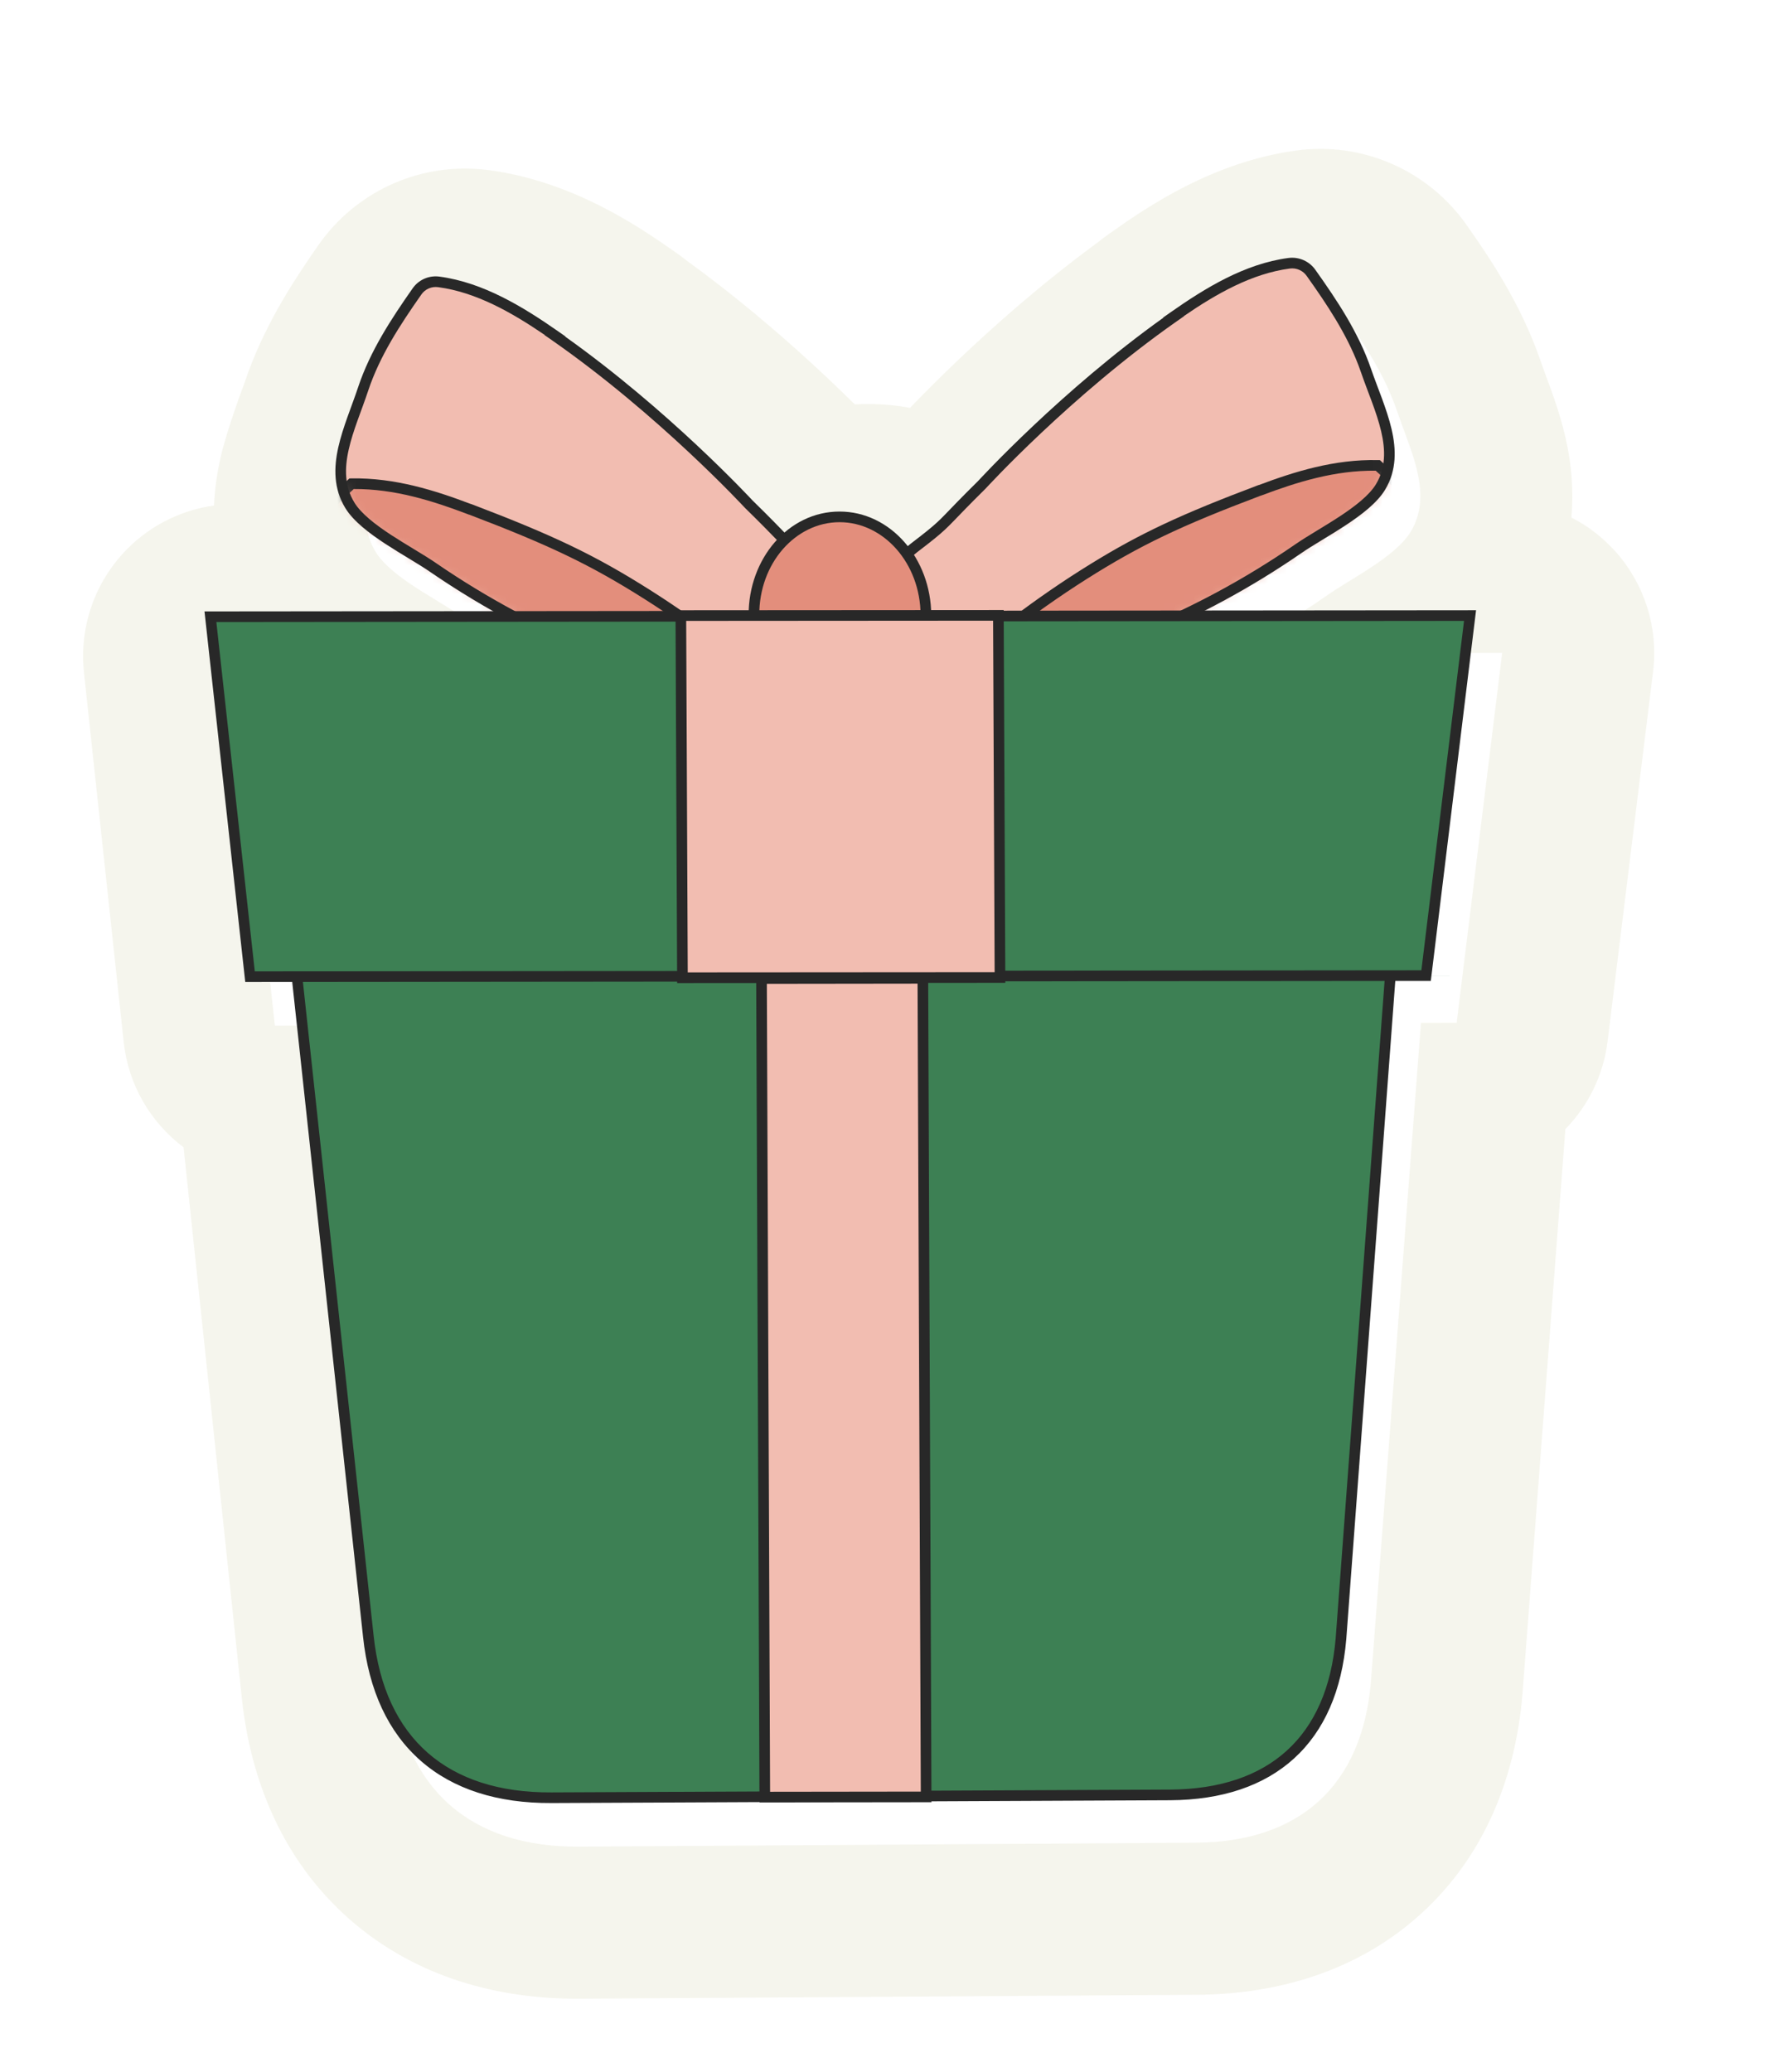 <svg width="187" height="218" viewBox="0 0 187 218" fill="none" xmlns="http://www.w3.org/2000/svg">
<g filter="url(#filter0_d_6771_11387)">
<path d="M30.499 21.798C34.341 16.272 40.848 13.221 47.55 13.803C47.625 13.809 47.7 13.815 47.776 13.822C47.801 13.825 47.827 13.827 47.852 13.83C48.036 13.848 48.22 13.867 48.403 13.891C57.104 15.04 64.001 19.671 67.854 22.378L68.401 22.761C68.714 22.981 69.017 23.213 69.311 23.452C74.414 27.149 78.958 31.043 82.483 34.281L84.008 35.699L85.449 37.071C85.986 37.589 86.488 38.081 86.953 38.54C87.388 38.516 87.829 38.503 88.272 38.502L88.273 38.502C89.824 38.498 91.324 38.639 92.766 38.905C92.87 38.797 92.977 38.685 93.088 38.571C94.238 37.38 95.873 35.733 97.883 33.822C101.56 30.325 106.675 25.777 112.533 21.49C112.825 21.25 113.127 21.018 113.439 20.797L113.982 20.412L113.982 20.413C117.806 17.698 124.639 13.065 133.281 11.853L133.281 11.851C133.299 11.848 133.318 11.847 133.336 11.844C133.35 11.842 133.364 11.839 133.377 11.838L133.377 11.838C140.373 10.873 147.29 13.915 151.323 19.653L151.324 19.653C153.61 22.901 156.988 27.814 159.089 33.879L159.587 35.278C160.013 36.431 161.096 39.207 161.742 42.025L161.916 42.834C162.331 44.901 162.629 47.527 162.36 50.441C164.113 51.337 165.704 52.558 167.04 54.063C170.086 57.492 171.514 62.063 170.961 66.616L170.906 67.067C170.905 67.076 170.904 67.085 170.903 67.093L166.172 105.545C165.729 109.146 164.11 112.344 161.73 114.777L157.217 174.179C157.212 174.233 157.206 174.287 157.201 174.341L157.203 174.342C156.488 182.663 153.421 191.031 146.603 197.264L146.602 197.265C139.812 203.472 131.255 205.774 123.043 205.844C123.032 205.844 123.021 205.843 123.01 205.843L58.043 206.259L58.043 206.258C49.562 206.322 40.79 204.063 33.767 197.885L33.766 197.884C26.708 191.675 23.34 183.201 22.443 174.588L22.442 174.589L16.317 116.695C12.883 114.114 10.508 110.174 10.017 105.613L5.881 67.174C5.879 67.16 5.877 67.145 5.876 67.131L5.83 66.688L5.791 66.267C5.45 61.907 6.909 57.59 9.84 54.327C12.375 51.505 15.812 49.695 19.523 49.175C19.604 47.284 19.881 45.599 20.19 44.222L20.19 44.22C20.876 41.156 22.687 36.406 22.716 36.317L22.804 36.062L23.052 35.353L23.136 35.122C25.201 29.513 28.335 24.904 30.498 21.797L30.499 21.798ZM46.306 29.755C45.264 29.613 44.228 30.072 43.629 30.939C41.512 33.98 39.445 37.134 38.15 40.651L37.901 41.359L37.636 42.131C36.995 43.948 36.217 45.869 35.803 47.719C35.323 49.859 35.298 52.02 36.51 54.024C37.332 55.378 38.965 56.627 40.634 57.726C41.477 58.281 42.349 58.808 43.154 59.298C43.962 59.791 44.701 60.244 45.298 60.658L45.299 60.66C47.519 62.193 49.808 63.621 52.155 64.943L21.742 65.02L21.788 65.463L25.924 103.902L31.05 103.888L38.353 172.905C38.935 178.546 40.981 182.921 44.334 185.871C47.687 188.821 52.301 190.305 57.94 190.259L122.908 189.844C128.307 189.799 132.673 188.32 135.807 185.455C138.941 182.589 140.797 178.381 141.262 172.972L141.263 172.967L146.533 103.6L150.291 103.591L155.022 65.139L155.077 64.688L126.458 64.759C130.01 62.936 133.438 60.875 136.716 58.587C137.31 58.171 138.048 57.714 138.855 57.217C139.657 56.722 140.525 56.192 141.364 55.633C143.028 54.526 144.655 53.268 145.471 51.911L145.472 51.909C146.599 50.023 146.636 48.008 146.233 46.002L146.147 45.6C145.784 44.017 145.154 42.382 144.572 40.806L144.018 39.253C142.891 35.929 141.053 32.94 139.088 30.079L138.239 28.86C137.635 27.994 136.593 27.54 135.551 27.689C131.031 28.309 126.916 30.851 123.232 33.467L122.689 33.852L122.717 33.867C117.293 37.765 112.438 42.06 108.907 45.416C107.083 47.151 105.611 48.637 104.595 49.689C104.087 50.214 103.691 50.631 103.423 50.917C103.29 51.06 103.189 51.171 103.12 51.246C103.086 51.283 103.059 51.313 103.041 51.332C103.036 51.337 103.031 51.342 103.027 51.346C99.326 55.032 99.449 55.176 97.722 56.594C97.24 56.99 96.822 57.313 96.459 57.594C96.109 57.865 95.802 58.103 95.54 58.328C93.814 55.99 91.23 54.494 88.313 54.501C86.096 54.507 84.075 55.38 82.48 56.828L81.207 55.515C80.654 54.948 79.937 54.223 78.949 53.249C78.946 53.245 78.941 53.241 78.937 53.236L78.859 53.15C78.79 53.075 78.687 52.965 78.553 52.823L77.376 51.599C76.354 50.552 74.873 49.075 73.04 47.349C69.493 44.01 64.618 39.739 59.174 35.868L59.204 35.853L58.657 35.469C54.96 32.872 50.832 30.351 46.309 29.754L46.306 29.755Z" fill="#F5F5ED"/>
</g>
<path d="M58.418 35.315C54.703 32.72 50.623 30.251 46.186 29.655C45.289 29.529 44.395 29.918 43.881 30.66C41.626 33.878 39.46 37.184 38.219 40.906C36.841 45.056 34.529 49.418 36.824 53.169C38.379 55.699 43.103 57.993 45.55 59.681C51.293 63.623 57.487 66.887 63.993 69.397C67.436 70.721 71.029 71.919 74.717 72.011C78.102 72.09 81.62 71.124 84.057 68.787C87.522 65.105 87.963 62.841 87.45 61.394C87.052 60.274 86.153 59.858 84.186 58.271C82.423 56.848 82.497 56.66 78.789 53.033C78.789 53.033 69.741 43.238 58.393 35.328L58.418 35.315Z" fill="#F2BDB1"/>
<mask id="mask0_6771_11387" style="mask-type:luminance" maskUnits="userSpaceOnUse" x="35" y="29" width="53" height="43">
<path d="M58.389 35.365C54.663 32.77 50.572 30.299 46.127 29.694C45.228 29.566 44.332 29.951 43.819 30.689C41.565 33.89 39.4 37.179 38.161 40.886C36.786 45.017 34.477 49.359 36.781 53.103C38.343 55.628 43.078 57.925 45.532 59.614C51.291 63.557 57.501 66.825 64.022 69.342C67.472 70.67 71.074 71.873 74.769 71.974C78.16 72.061 81.683 71.108 84.12 68.784C87.586 65.124 88.025 62.869 87.509 61.425C87.109 60.308 86.207 59.892 84.235 58.305C82.466 56.883 82.541 56.695 78.821 53.072C78.821 53.072 69.743 43.288 58.363 35.377L58.389 35.365Z" fill="white"/>
</mask>
<g mask="url(#mask0_6771_11387)">
<path d="M49.453 53.578C45.681 52.145 41.519 50.811 37 50.886C34.817 52.928 32.597 54.994 31.439 57.312C30.28 59.631 30.323 62.252 32.47 64.217C33.83 65.469 35.906 66.348 38.007 67.14C43.589 69.252 49.635 70.941 55.955 72.131C58.837 72.675 61.819 73.12 64.861 73.041C67.903 72.974 71.042 72.321 73.179 70.966C78.85 73.203 80.226 73.194 80.463 72.783C81.124 71.636 73.625 66.025 68.135 62.553C62.353 58.892 57.997 56.821 49.478 53.578L49.453 53.578Z" fill="#E38E7C"/>
<path d="M36.982 50.326C41.573 50.25 45.786 51.594 49.546 53.018L49.574 53.018L49.67 53.055C58.211 56.306 62.605 58.393 68.428 62.08L69.484 62.758C71.991 64.391 74.764 66.357 76.95 68.103C78.196 69.099 79.268 70.037 79.992 70.808C80.35 71.19 80.646 71.556 80.832 71.884C80.925 72.049 81.005 72.23 81.041 72.418C81.077 72.61 81.073 72.845 80.945 73.066C80.755 73.395 80.405 73.513 80.078 73.544C79.744 73.576 79.308 73.533 78.747 73.416C77.65 73.187 75.926 72.641 73.232 71.587C70.989 72.913 67.859 73.534 64.877 73.599L64.878 73.6C61.776 73.681 58.746 73.227 55.853 72.681C49.899 71.56 44.185 69.998 38.868 68.056L37.811 67.664C35.721 66.876 33.543 65.965 32.091 64.628C29.709 62.448 29.696 59.535 30.934 57.058C32.145 54.632 34.452 52.496 36.612 50.476L36.767 50.33L36.982 50.326ZM37.223 51.444C35.075 53.454 33.015 55.407 31.937 57.566C30.858 59.725 30.931 62.055 32.843 63.805L32.844 63.807C34.111 64.974 36.085 65.82 38.197 66.616L38.198 66.616C43.747 68.716 49.761 70.396 56.05 71.581L56.051 71.581C58.922 72.123 61.857 72.559 64.838 72.481L64.84 72.481C67.831 72.415 70.856 71.771 72.873 70.492L73.112 70.34L73.377 70.445C76.206 71.561 77.931 72.104 78.965 72.32C79.395 72.409 79.679 72.434 79.86 72.433C79.859 72.431 79.859 72.43 79.858 72.428C79.739 72.217 79.515 71.929 79.178 71.57C78.51 70.858 77.488 69.96 76.255 68.976C73.796 67.011 70.567 64.752 67.836 63.025C62.118 59.405 57.808 57.351 49.375 54.138L49.352 54.138L49.255 54.101C45.557 52.696 41.549 51.415 37.223 51.444Z" fill="#282828"/>
</g>
<path d="M43.544 30.172C44.191 29.367 45.221 28.956 46.257 29.1C50.838 29.715 55.016 32.258 58.737 34.856L59.512 35.397L59.48 35.412C64.874 39.245 69.703 43.446 73.228 46.738C75.075 48.463 76.566 49.941 77.596 50.987C78.111 51.511 78.511 51.927 78.782 52.212C78.918 52.355 79.022 52.465 79.092 52.539C79.127 52.577 79.154 52.605 79.171 52.624C79.179 52.632 79.185 52.638 79.189 52.643C82.938 56.309 82.8 56.434 84.536 57.836C85.021 58.227 85.44 58.546 85.808 58.826C86.171 59.103 86.494 59.349 86.768 59.582C87.329 60.059 87.733 60.52 87.977 61.209C88.604 62.975 87.957 65.461 84.466 69.171L84.457 69.182L84.446 69.192C81.873 71.66 78.195 72.651 74.709 72.57L74.707 72.57C71.389 72.488 68.164 71.535 65.099 70.409L63.795 69.919C57.248 67.394 51.015 64.109 45.235 60.142L45.234 60.141C44.639 59.73 43.899 59.279 43.085 58.785C42.276 58.295 41.399 57.764 40.549 57.208C38.87 56.109 37.199 54.844 36.347 53.459L36.347 53.459C35.093 51.408 35.119 49.211 35.598 47.061C36.069 44.95 37.022 42.731 37.688 40.726L37.688 40.725C38.957 36.92 41.165 33.557 43.42 30.338L43.544 30.172ZM46.112 30.209C45.423 30.112 44.736 30.411 44.342 30.979L44.341 30.982C42.087 34.198 39.964 37.447 38.75 41.086C38.038 43.23 37.147 45.267 36.691 47.312C36.244 49.318 36.261 51.178 37.3 52.877C38.004 54.023 39.473 55.17 41.157 56.273C41.988 56.816 42.848 57.334 43.661 57.828C44.469 58.318 45.237 58.786 45.865 59.219L46.94 59.946C52.343 63.54 58.132 66.536 64.192 68.874L64.191 68.874C67.628 70.195 71.143 71.362 74.728 71.451L74.727 71.451C78.005 71.527 81.357 70.59 83.657 68.391C87.087 64.743 87.322 62.704 86.922 61.577L86.922 61.576C86.769 61.146 86.524 60.84 86.045 60.433C85.799 60.223 85.503 59.997 85.133 59.715C84.766 59.435 84.335 59.108 83.836 58.706L83.836 58.705C82.048 57.262 82.056 57.008 78.399 53.431L78.389 53.422L78.379 53.411L78.373 53.405C78.369 53.401 78.363 53.393 78.355 53.384C78.338 53.366 78.311 53.339 78.277 53.302C78.209 53.23 78.107 53.121 77.973 52.981C77.706 52.7 77.311 52.288 76.8 51.77C75.78 50.733 74.299 49.267 72.466 47.555C68.797 44.128 63.72 39.72 58.075 35.785L57.299 35.245L57.319 35.234C53.833 32.856 50.107 30.745 46.116 30.209L46.112 30.209Z" fill="#282828"/>
<path d="M123.478 33.332C127.163 30.744 131.216 28.283 135.645 27.696C136.541 27.571 137.44 27.962 137.962 28.704C140.253 31.927 142.457 35.237 143.741 38.962C145.167 43.114 147.528 47.481 145.277 51.227C143.75 53.754 139.053 56.039 136.625 57.723C130.927 61.654 124.77 64.906 118.293 67.403C114.865 68.721 111.285 69.912 107.598 69.997C104.214 70.069 100.685 69.097 98.222 66.755C94.715 63.066 94.247 60.802 94.744 59.355C95.129 58.236 96.024 57.822 97.972 56.239C99.719 54.819 99.642 54.63 103.309 51.011C103.309 51.011 112.245 41.233 123.503 33.344L123.478 33.332Z" fill="#F2BDB1"/>
<mask id="mask1_6771_11387" style="mask-type:luminance" maskUnits="userSpaceOnUse" x="94" y="27" width="53" height="43">
<path d="M123.467 33.394C127.156 30.824 131.212 28.381 135.648 27.807C136.546 27.685 137.447 28.077 137.971 28.818C140.271 32.035 142.483 35.339 143.775 39.054C145.209 43.196 147.581 47.554 145.33 51.281C143.805 53.796 139.102 56.061 136.672 57.732C130.969 61.636 124.806 64.862 118.321 67.334C114.889 68.638 111.305 69.817 107.611 69.892C104.221 69.955 100.685 68.978 98.213 66.638C94.695 62.953 94.224 60.695 94.719 59.255C95.104 58.141 95.999 57.73 97.948 56.157C99.697 54.747 99.62 54.559 103.288 50.961C103.288 50.961 112.226 41.239 123.493 33.406L123.467 33.394Z" fill="white"/>
</mask>
<g mask="url(#mask1_6771_11387)">
<path d="M132.58 51.585C136.333 50.172 140.477 48.86 144.997 48.96C147.208 51.013 149.457 53.091 150.647 55.415C151.836 57.74 151.829 60.361 149.709 62.315C148.367 63.56 146.302 64.428 144.212 65.209C138.659 67.291 132.636 68.947 126.331 70.104C123.457 70.633 120.48 71.062 117.437 70.966C114.394 70.883 111.246 70.213 109.091 68.847C103.45 71.054 102.074 71.037 101.831 70.625C101.154 69.475 108.577 63.903 114.02 60.46C119.752 56.831 124.081 54.783 132.555 51.585L132.58 51.585Z" fill="#E38E7C"/>
<path d="M145.001 48.4L145.216 48.404L145.373 48.551C147.561 50.583 149.897 52.732 151.142 55.164C152.413 57.648 152.439 60.561 150.088 62.728C148.833 63.891 147.018 64.725 145.191 65.436L144.409 65.734C138.824 67.828 132.769 69.492 126.434 70.654C123.549 71.185 120.526 71.623 117.422 71.526L117.422 71.525C114.438 71.443 111.3 70.806 109.039 69.467C106.36 70.507 104.644 71.044 103.55 71.267C102.99 71.381 102.555 71.422 102.221 71.388C101.893 71.356 101.54 71.236 101.346 70.906L101.347 70.905C101.216 70.683 101.209 70.448 101.243 70.257C101.276 70.069 101.354 69.888 101.444 69.724C101.625 69.397 101.916 69.033 102.27 68.652C102.983 67.885 104.042 66.953 105.275 65.964C107.745 63.982 110.979 61.716 113.714 59.986L114.782 59.319C120.05 56.068 124.385 54.066 132.35 51.06L132.446 51.025L132.473 51.025C136.214 49.62 140.409 48.299 145.001 48.4ZM144.774 49.516C140.448 49.464 136.457 50.724 132.778 52.109L132.683 52.145L132.659 52.145C124.27 55.314 119.989 57.344 114.319 60.934C111.612 62.646 108.413 64.888 105.981 66.84C104.762 67.818 103.752 68.711 103.093 69.419C102.761 69.776 102.542 70.063 102.425 70.274C102.425 70.275 102.423 70.276 102.422 70.278C102.603 70.281 102.888 70.257 103.317 70.17C104.348 69.959 106.066 69.426 108.88 68.325L109.143 68.221L109.384 68.374C111.419 69.664 114.452 70.325 117.444 70.407L117.446 70.407C120.429 70.5 123.358 70.08 126.222 69.553C132.495 68.402 138.487 66.754 144.008 64.684L144.009 64.684C146.109 63.899 148.072 63.063 149.322 61.903L149.324 61.901C151.212 60.161 151.254 57.832 150.145 55.666C149.037 53.502 146.95 51.538 144.774 49.516Z" fill="#282828"/>
</g>
<path d="M135.57 27.141C136.673 26.989 137.778 27.47 138.421 28.384L138.42 28.384C140.713 31.608 142.96 34.975 144.272 38.782L144.272 38.783C144.961 40.79 145.94 43.011 146.435 45.123C146.938 47.273 146.99 49.471 145.759 51.519L145.758 51.52C144.923 52.902 143.267 54.164 141.601 55.26C140.757 55.815 139.885 56.344 139.082 56.833C138.273 57.325 137.539 57.774 136.948 58.184L136.947 58.185C131.571 61.894 125.79 65.002 119.718 67.447L118.499 67.927C115.065 69.247 111.407 70.47 107.617 70.557L107.616 70.557C104.13 70.632 100.441 69.633 97.839 67.16L97.829 67.15L97.819 67.14C94.286 63.423 93.61 60.935 94.216 59.17C94.453 58.482 94.852 58.021 95.407 57.546C95.679 57.313 95.999 57.068 96.359 56.792C96.723 56.513 97.139 56.194 97.619 55.804C99.34 54.406 99.199 54.28 102.906 50.621C102.91 50.617 102.917 50.611 102.924 50.603C102.942 50.584 102.968 50.555 103.003 50.518C103.072 50.443 103.175 50.334 103.309 50.191C103.577 49.906 103.972 49.491 104.481 48.969C105.5 47.924 106.974 46.449 108.801 44.728C112.288 41.442 117.068 37.251 122.418 33.428L122.387 33.413L123.156 32.873C126.847 30.282 130.996 27.747 135.57 27.14L135.57 27.141ZM137.507 29.024C137.107 28.455 136.416 28.155 135.728 28.251L135.724 28.251C131.739 28.779 128.037 30.883 124.578 33.254L124.598 33.264L123.828 33.804C118.228 37.728 113.202 42.126 109.572 45.546C107.758 47.255 106.295 48.717 105.286 49.753C104.781 50.27 104.391 50.681 104.127 50.961C103.994 51.102 103.894 51.21 103.827 51.282C103.793 51.319 103.768 51.346 103.751 51.364C103.743 51.373 103.736 51.38 103.732 51.385C103.73 51.387 103.729 51.389 103.728 51.39L103.726 51.391L103.716 51.401L103.706 51.411C100.09 54.981 100.101 55.235 98.329 56.675L98.329 56.675C97.835 57.077 97.408 57.403 97.044 57.682C96.677 57.964 96.384 58.189 96.14 58.398C95.665 58.805 95.424 59.111 95.276 59.542C94.889 60.668 95.148 62.707 98.618 66.361C100.943 68.565 104.306 69.508 107.584 69.438L108.254 69.41C111.604 69.21 114.883 68.114 118.091 66.881L119.293 66.407C125.289 63.993 130.998 60.924 136.307 57.262C136.93 56.83 137.693 56.362 138.495 55.874C139.303 55.382 140.156 54.866 140.981 54.324C142.652 53.224 144.108 52.08 144.799 50.936C145.819 49.238 145.815 47.378 145.344 45.371C144.865 43.326 143.951 41.287 143.214 39.142L142.968 38.463C141.688 35.094 139.655 32.046 137.508 29.027L137.507 29.024Z" fill="#282828"/>
<path d="M88.436 75.038C93.433 75.035 97.463 70.406 97.438 64.7C97.412 58.993 93.341 54.37 88.344 54.373C83.348 54.376 79.317 59.005 79.343 64.712C79.368 70.418 83.439 75.042 88.436 75.038Z" fill="#E38E7C"/>
<path d="M96.877 64.7C96.853 59.231 92.967 54.929 88.347 54.932C83.727 54.935 79.877 59.242 79.902 64.711C79.926 70.18 83.813 74.481 88.433 74.478C93.053 74.475 96.901 70.169 96.877 64.7ZM97.997 64.699C98.023 70.643 93.811 75.594 88.438 75.598C83.064 75.602 78.809 70.655 78.782 64.712C78.756 58.768 82.968 53.817 88.342 53.813C93.715 53.81 97.971 58.756 97.997 64.699Z" fill="#282828"/>
<path d="M148.57 72.124L28.031 72.946L38.762 172.124C39.934 183.235 46.864 189.185 58.027 189.115L123.148 188.821C133.832 188.751 140.218 183.031 141.117 172.386L148.583 72.137L148.57 72.124Z" fill="#3D8054"/>
<path d="M149.158 71.922L149.14 72.18L141.674 172.429L141.673 172.435C141.215 177.86 139.351 182.097 136.178 184.983C133.006 187.869 128.592 189.345 123.152 189.38L123.152 189.38L58.03 189.674L58.029 189.673C52.349 189.709 47.681 188.213 44.279 185.233C40.874 182.251 38.802 177.842 38.204 172.182L27.473 73.004L27.406 72.39L28.023 72.386L148.563 71.564L148.796 71.562L149.158 71.922ZM28.652 73.501L39.317 172.066L39.318 172.067C39.893 177.517 41.871 181.639 45.014 184.392C48.16 187.147 52.538 188.589 58.02 188.554L58.021 188.554L123.141 188.26C128.385 188.226 132.506 186.807 135.422 184.154C138.338 181.502 140.117 177.556 140.558 172.336L147.977 72.686L28.652 73.501Z" fill="#282828"/>
<path d="M150.069 102.628L26.307 102.743L22.141 64.879L154.695 64.756L150.069 102.628Z" fill="#3D8054"/>
<path d="M155.331 64.195L150.569 103.187L25.809 103.303L25.753 102.802L21.52 64.319L155.331 64.195ZM26.812 102.182L149.576 102.068L154.065 65.315L22.768 65.437L26.812 102.182Z" fill="#282828"/>
<path d="M105.06 64.735L71.644 64.757L71.813 102.857L105.228 102.835L105.06 64.735Z" fill="#F2BDB1"/>
<path d="M105.621 64.175L105.794 103.394L71.259 103.417L71.086 64.197L105.621 64.175ZM72.373 102.296L104.669 102.275L104.506 65.294L72.21 65.316L72.373 102.296Z" fill="#282828"/>
<path d="M97.112 102.916L80.133 102.937L80.478 189.05L97.458 189.029L97.112 102.916Z" fill="#F2BDB1"/>
<path d="M97.673 102.355L98.023 189.588L79.924 189.61L79.574 102.377L97.673 102.355ZM81.039 188.489L96.899 188.469L96.558 103.475L80.698 103.495L81.039 188.489Z" fill="#282828"/>
<defs>
<filter id="filter0_d_6771_11387" x="5.742" y="11.661" width="171.336" height="201.599" filterUnits="userSpaceOnUse" color-interpolation-filters="sRGB">
<feFlood flood-opacity="0" result="BackgroundImageFix"/>
<feColorMatrix in="SourceAlpha" type="matrix" values="0 0 0 0 0 0 0 0 0 0 0 0 0 0 0 0 0 0 127 0" result="hardAlpha"/>
<feOffset dx="3" dy="4"/>
<feGaussianBlur stdDeviation="1.5"/>
<feComposite in2="hardAlpha" operator="out"/>
<feColorMatrix type="matrix" values="0 0 0 0 0 0 0 0 0 0 0 0 0 0 0 0 0 0 0.15 0"/>
<feBlend mode="normal" in2="BackgroundImageFix" result="effect1_dropShadow_6771_11387"/>
<feBlend mode="normal" in="SourceGraphic" in2="effect1_dropShadow_6771_11387" result="shape"/>
</filter>
</defs>
</svg>

